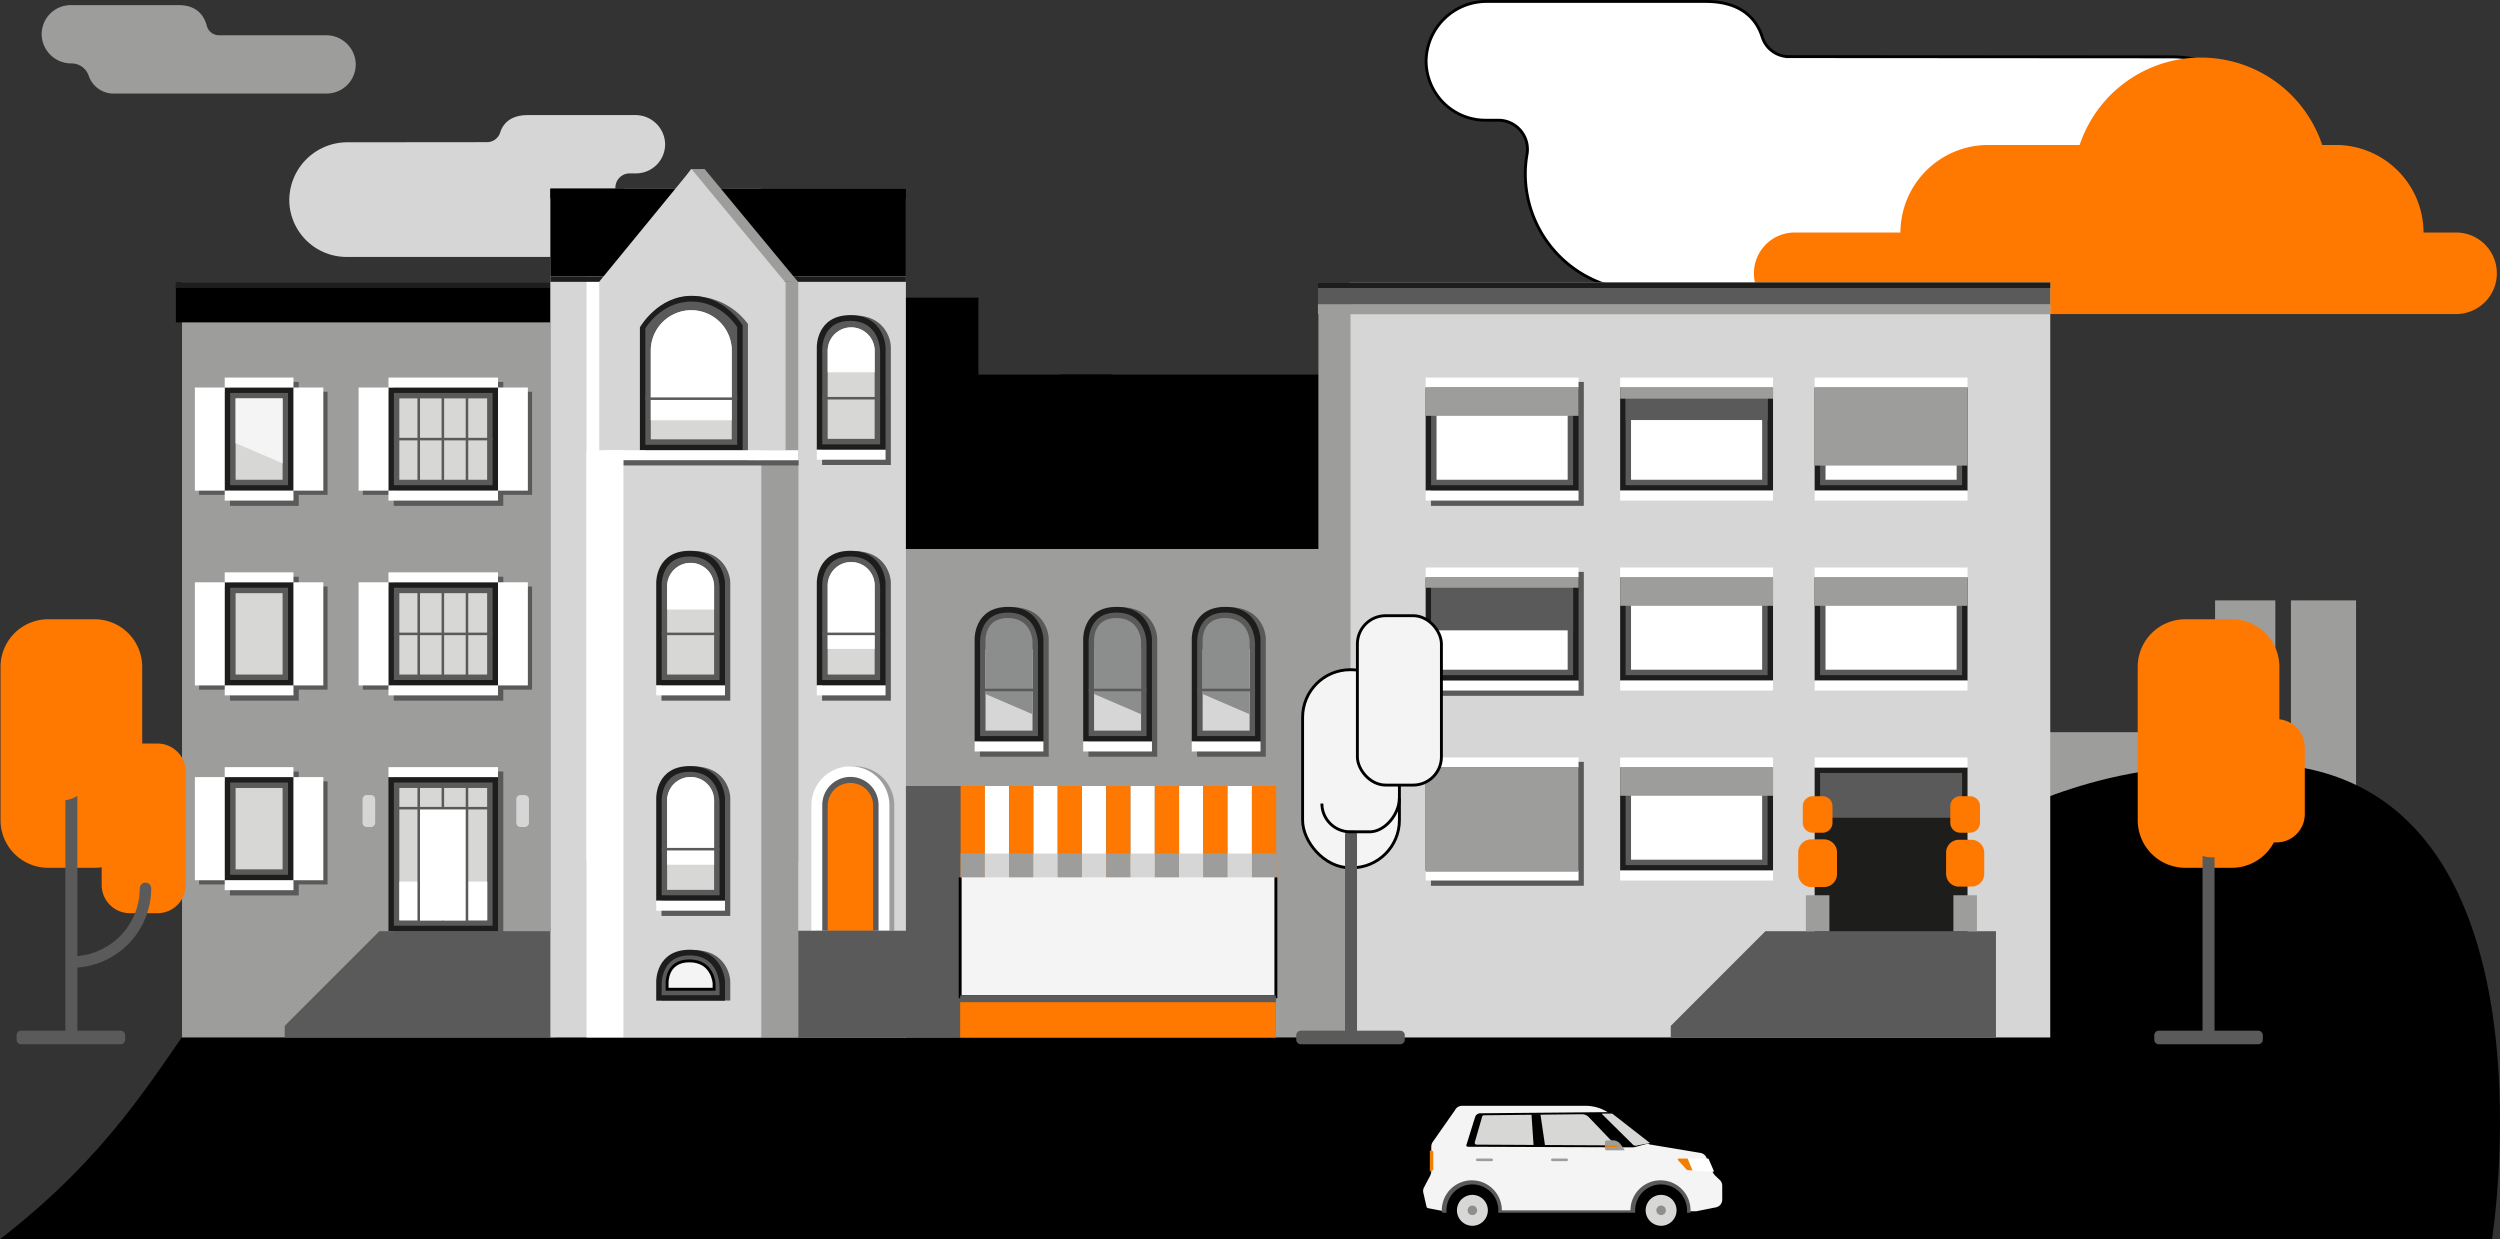 <svg xmlns="http://www.w3.org/2000/svg" xmlns:xlink="http://www.w3.org/1999/xlink" width="647.139" height="320.778" viewBox="0 0 647.139 320.778">
  <rect x="0" y="0" width="647.139" height="320.778" fill="#333333" stroke="none"/>
  <defs>
    <clipPath id="clip-path">
      <rect id="Rectangle_13044" data-name="Rectangle 13044" width="647.139" height="320.778" fill="none"/>
    </clipPath>
  </defs>
  <g id="Groupe_13989" data-name="Groupe 13989" clip-path="url(#clip-path)">
    <path id="Tracé_40779" data-name="Tracé 40779" d="M369.156,15.586a15.369,15.369,0,0,0,15.2,15.533c.059,0,.118,0,.177,0h3.31a7.538,7.538,0,0,1,7.545,7.529,7.456,7.456,0,0,1-.107,1.275,29.82,29.82,0,0,0-.446,5.034A30.226,30.226,0,0,0,425.054,75.19H562.711a30.239,30.239,0,0,0,30.183-28.418c1.033-17.476-13.3-32.051-30.807-32.051l-99.014-.065a7.246,7.246,0,0,1-6.908-5.073C454.877,5.478,451.31.375,441.532.375H384.951a15.644,15.644,0,0,0-15.795,15.211" fill="#fff"/>
    <path id="Tracé_40780" data-name="Tracé 40780" d="M369.156,15.586a15.369,15.369,0,0,0,15.2,15.533c.059,0,.118,0,.177,0h3.31a7.538,7.538,0,0,1,7.545,7.529,7.456,7.456,0,0,1-.107,1.275,29.82,29.82,0,0,0-.446,5.034A30.226,30.226,0,0,0,425.054,75.19H562.711a30.239,30.239,0,0,0,30.183-28.418c1.033-17.476-13.3-32.051-30.807-32.051l-99.014-.065a7.246,7.246,0,0,1-6.908-5.073C454.877,5.478,451.31.375,441.532.375H384.951A15.644,15.644,0,0,0,369.156,15.586Z" fill="none" stroke="#000" stroke-miterlimit="10" stroke-width="0.75"/>
    <path id="Tracé_40781" data-name="Tracé 40781" d="M635.776,60.186h-8.431a22.724,22.724,0,0,0-22.657-22.658h-3.569a33.093,33.093,0,0,0-62.788,0H514.6a22.723,22.723,0,0,0-22.662,22.657h-27.37a10.555,10.555,0,1,0,0,21.111h171.2a10.555,10.555,0,1,0,0-21.111" fill="#ff7900"/>
    <rect id="Rectangle_12841" data-name="Rectangle 12841" width="15.602" height="51.288" transform="translate(573.385 155.413)" fill="#9d9d9c"/>
    <rect id="Rectangle_12842" data-name="Rectangle 12842" width="65.012" height="51.288" transform="translate(523.481 189.531)" fill="#9d9d9c"/>
    <rect id="Rectangle_12843" data-name="Rectangle 12843" width="16.857" height="51.288" transform="translate(593.021 155.413)" fill="#9d9d9c"/>
    <path id="Tracé_40782" data-name="Tracé 40782" d="M645.072,320.753,0,320.778c56.532-43.729,45.044-80.52,97.041-80.52,106.076,0,122.938-1.21,272.566-1.21S501.674,197.6,583.172,197.6s61.9,123.149,61.9,123.149"/>
    <rect id="Rectangle_12844" data-name="Rectangle 12844" width="19.941" height="81.595" transform="translate(233.322 77.05)"/>
    <path id="Tracé_40783" data-name="Tracé 40783" d="M268.5,137.666v3.94H252.9V96.967h34.956v40.7Z"/>
    <path id="Tracé_40784" data-name="Tracé 40784" d="M343.5,96.967v51.29H272.543v-3.94h1.67V96.967Z"/>
    <path id="Tracé_40785" data-name="Tracé 40785" d="M172.171,37.256a7.546,7.546,0,0,1-7.465,7.625H163a3.7,3.7,0,0,0-3.65,4.319,14.625,14.625,0,0,1,.219,2.471,14.833,14.833,0,0,1-14.832,14.836H89.713A14.841,14.841,0,0,1,74.9,52.561,15.035,15.035,0,0,1,89.226,36.848q.4-.02.794-.016l36.061-.034a3.554,3.554,0,0,0,3.39-2.489c.632-2.013,2.382-4.519,7.18-4.519h27.77a7.681,7.681,0,0,1,7.75,7.466" fill="#d6d6d6"/>
    <path id="Tracé_40786" data-name="Tracé 40786" d="M92.086,16.541a7.548,7.548,0,0,1-7.421,7.673H29.847a6.84,6.84,0,0,1-6.938-4.751,4.667,4.667,0,0,0-4.394-3.044A7.667,7.667,0,0,1,10.79,9.153a7.545,7.545,0,0,1,7.256-7.822c.094,0,.189,0,.284,0H46.3c4.925,0,6.638,3.073,7.231,5.362A3.269,3.269,0,0,0,56.7,9.124H84.375a7.656,7.656,0,0,1,7.711,7.417" fill="#9d9d9c"/>
    <rect id="Rectangle_12845" data-name="Rectangle 12845" width="95.349" height="195.41" transform="translate(47.12 73.145)" fill="#9d9d9c"/>
    <rect id="Rectangle_12846" data-name="Rectangle 12846" width="96.943" height="10.302" transform="translate(45.527 73.145)"/>
    <rect id="Rectangle_12847" data-name="Rectangle 12847" width="96.942" height="1.408" transform="translate(45.525 73.146)" fill="#1d1e1c"/>
    <rect id="Rectangle_12848" data-name="Rectangle 12848" width="114.976" height="136.749" transform="translate(234.26 131.805)" fill="#9d9d9c"/>
    <rect id="Rectangle_12849" data-name="Rectangle 12849" width="83.598" height="65.097" transform="translate(234.26 203.458)" fill="#5a5a5a"/>
    <rect id="Rectangle_12850" data-name="Rectangle 12850" width="6.284" height="24.002" transform="translate(248.662 203.458)" fill="#ff7900"/>
    <rect id="Rectangle_12851" data-name="Rectangle 12851" width="6.284" height="24.002" transform="translate(254.945 203.458)" fill="#fff"/>
    <rect id="Rectangle_12852" data-name="Rectangle 12852" width="6.284" height="24.002" transform="translate(261.228 203.458)" fill="#ff7900"/>
    <rect id="Rectangle_12853" data-name="Rectangle 12853" width="6.284" height="24.002" transform="translate(267.511 203.458)" fill="#fff"/>
    <rect id="Rectangle_12854" data-name="Rectangle 12854" width="6.284" height="24.002" transform="translate(273.796 203.458)" fill="#ff7900"/>
    <rect id="Rectangle_12855" data-name="Rectangle 12855" width="6.284" height="24.002" transform="translate(280.079 203.458)" fill="#fff"/>
    <rect id="Rectangle_12856" data-name="Rectangle 12856" width="6.284" height="24.002" transform="translate(286.362 203.458)" fill="#ff7900"/>
    <rect id="Rectangle_12857" data-name="Rectangle 12857" width="6.284" height="24.002" transform="translate(292.646 203.458)" fill="#fff"/>
    <rect id="Rectangle_12858" data-name="Rectangle 12858" width="6.284" height="24.002" transform="translate(298.928 203.458)" fill="#ff7900"/>
    <rect id="Rectangle_12859" data-name="Rectangle 12859" width="6.284" height="24.002" transform="translate(305.213 203.458)" fill="#fff"/>
    <rect id="Rectangle_12860" data-name="Rectangle 12860" width="6.284" height="24.002" transform="translate(311.497 203.458)" fill="#ff7900"/>
    <rect id="Rectangle_12861" data-name="Rectangle 12861" width="6.284" height="24.002" transform="translate(317.779 203.458)" fill="#fff"/>
    <rect id="Rectangle_12862" data-name="Rectangle 12862" width="6.284" height="24.002" transform="translate(324.064 203.458)" fill="#ff7900"/>
    <rect id="Rectangle_12863" data-name="Rectangle 12863" width="114.973" height="33.802" transform="translate(234.264 108.304)"/>
    <rect id="Rectangle_12864" data-name="Rectangle 12864" width="17.797" height="32.081" transform="translate(59.536 98.865)" fill="#5a5a5a"/>
    <rect id="Rectangle_12865" data-name="Rectangle 12865" width="7.727" height="26.695" transform="translate(77.06 101.402)" fill="#5a5a5a"/>
    <rect id="Rectangle_12866" data-name="Rectangle 12866" width="7.727" height="26.695" transform="translate(51.536 101.402)" fill="#5a5a5a"/>
    <rect id="Rectangle_12867" data-name="Rectangle 12867" width="17.797" height="26.695" transform="translate(58.17 100.309)" fill="#1d1e1c"/>
    <rect id="Rectangle_12868" data-name="Rectangle 12868" width="14.98" height="23.878" transform="translate(59.579 101.717)" fill="#5a5a5a"/>
    <rect id="Rectangle_12869" data-name="Rectangle 12869" width="12.163" height="21.061" transform="translate(60.987 103.126)" fill="#d7d7d6"/>
    <path id="Tracé_40787" data-name="Tracé 40787" d="M73.154,103.125v16.814l-12.164-5.23V103.125Z" fill="#f4f4f4"/>
    <rect id="Rectangle_12870" data-name="Rectangle 12870" width="17.797" height="2.576" transform="translate(58.17 127.004)" fill="#fff"/>
    <rect id="Rectangle_12871" data-name="Rectangle 12871" width="7.727" height="26.695" transform="translate(75.967 100.309)" fill="#fff"/>
    <rect id="Rectangle_12872" data-name="Rectangle 12872" width="7.727" height="26.695" transform="translate(50.443 100.309)" fill="#fff"/>
    <rect id="Rectangle_12873" data-name="Rectangle 12873" width="17.797" height="2.576" transform="translate(58.17 97.733)" fill="#fff"/>
    <rect id="Rectangle_12874" data-name="Rectangle 12874" width="17.797" height="32.081" transform="translate(59.536 199.711)" fill="#5a5a5a"/>
    <rect id="Rectangle_12875" data-name="Rectangle 12875" width="7.727" height="26.695" transform="translate(77.06 202.248)" fill="#5a5a5a"/>
    <rect id="Rectangle_12876" data-name="Rectangle 12876" width="7.727" height="26.695" transform="translate(51.536 202.248)" fill="#5a5a5a"/>
    <rect id="Rectangle_12877" data-name="Rectangle 12877" width="17.797" height="26.695" transform="translate(58.17 201.155)" fill="#1d1e1c"/>
    <rect id="Rectangle_12878" data-name="Rectangle 12878" width="14.98" height="23.878" transform="translate(59.579 202.563)" fill="#5a5a5a"/>
    <rect id="Rectangle_12879" data-name="Rectangle 12879" width="12.163" height="21.061" transform="translate(60.987 203.972)" fill="#d7d7d6"/>
    <rect id="Rectangle_12880" data-name="Rectangle 12880" width="17.797" height="2.576" transform="translate(58.17 227.85)" fill="#fff"/>
    <rect id="Rectangle_12881" data-name="Rectangle 12881" width="7.727" height="26.695" transform="translate(75.967 201.155)" fill="#fff"/>
    <rect id="Rectangle_12882" data-name="Rectangle 12882" width="7.727" height="26.695" transform="translate(50.443 201.155)" fill="#fff"/>
    <rect id="Rectangle_12883" data-name="Rectangle 12883" width="17.797" height="2.576" transform="translate(58.17 198.579)" fill="#fff"/>
    <rect id="Rectangle_12884" data-name="Rectangle 12884" width="17.797" height="32.081" transform="translate(59.536 149.287)" fill="#5a5a5a"/>
    <rect id="Rectangle_12885" data-name="Rectangle 12885" width="7.727" height="26.695" transform="translate(77.06 151.824)" fill="#5a5a5a"/>
    <rect id="Rectangle_12886" data-name="Rectangle 12886" width="7.727" height="26.695" transform="translate(51.536 151.824)" fill="#5a5a5a"/>
    <rect id="Rectangle_12887" data-name="Rectangle 12887" width="17.797" height="26.695" transform="translate(58.17 150.731)" fill="#1d1e1c"/>
    <rect id="Rectangle_12888" data-name="Rectangle 12888" width="14.98" height="23.878" transform="translate(59.579 152.139)" fill="#5a5a5a"/>
    <rect id="Rectangle_12889" data-name="Rectangle 12889" width="12.163" height="21.061" transform="translate(60.987 153.548)" fill="#d7d7d6"/>
    <rect id="Rectangle_12890" data-name="Rectangle 12890" width="17.797" height="2.576" transform="translate(58.17 177.426)" fill="#fff"/>
    <rect id="Rectangle_12891" data-name="Rectangle 12891" width="7.727" height="26.695" transform="translate(75.967 150.731)" fill="#fff"/>
    <rect id="Rectangle_12892" data-name="Rectangle 12892" width="7.727" height="26.695" transform="translate(50.443 150.731)" fill="#fff"/>
    <rect id="Rectangle_12893" data-name="Rectangle 12893" width="17.797" height="2.576" transform="translate(58.17 148.155)" fill="#fff"/>
    <rect id="Rectangle_12894" data-name="Rectangle 12894" width="28.359" height="32.081" transform="translate(101.919 98.865)" fill="#5a5a5a"/>
    <rect id="Rectangle_12895" data-name="Rectangle 12895" width="7.727" height="26.695" transform="translate(130.005 101.402)" fill="#5a5a5a"/>
    <rect id="Rectangle_12896" data-name="Rectangle 12896" width="7.727" height="26.695" transform="translate(93.919 101.402)" fill="#5a5a5a"/>
    <rect id="Rectangle_12897" data-name="Rectangle 12897" width="28.359" height="26.695" transform="translate(100.553 100.309)" fill="#1d1e1c"/>
    <rect id="Rectangle_12898" data-name="Rectangle 12898" width="25.543" height="23.878" transform="translate(101.962 101.717)" fill="#5a5a5a"/>
    <rect id="Rectangle_12899" data-name="Rectangle 12899" width="22.726" height="21.061" transform="translate(103.37 103.126)" fill="#d7d7d6"/>
    <rect id="Rectangle_12900" data-name="Rectangle 12900" width="28.359" height="2.576" transform="translate(100.553 127.004)" fill="#fff"/>
    <rect id="Rectangle_12901" data-name="Rectangle 12901" width="7.727" height="26.695" transform="translate(128.912 100.309)" fill="#fff"/>
    <rect id="Rectangle_12902" data-name="Rectangle 12902" width="7.727" height="26.695" transform="translate(92.826 100.309)" fill="#fff"/>
    <rect id="Rectangle_12903" data-name="Rectangle 12903" width="28.359" height="2.576" transform="translate(100.553 97.733)" fill="#fff"/>
    <rect id="Rectangle_12904" data-name="Rectangle 12904" width="25.544" height="0.656" transform="translate(101.962 113.333)" fill="#5a5a5a"/>
    <rect id="Rectangle_12905" data-name="Rectangle 12905" width="28.359" height="44.179" transform="translate(101.92 199.71)" fill="#5a5a5a"/>
    <rect id="Rectangle_12906" data-name="Rectangle 12906" width="28.359" height="39.886" transform="translate(100.554 201.154)" fill="#1d1e1c"/>
    <rect id="Rectangle_12907" data-name="Rectangle 12907" width="25.543" height="37.069" transform="translate(101.962 202.563)" fill="#5a5a5a"/>
    <rect id="Rectangle_12908" data-name="Rectangle 12908" width="22.726" height="34.253" transform="translate(103.371 203.971)" fill="#d7d7d6"/>
    <rect id="Rectangle_12909" data-name="Rectangle 12909" width="28.359" height="2.576" transform="translate(100.554 198.579)" fill="#fff"/>
    <rect id="Rectangle_12910" data-name="Rectangle 12910" width="28.359" height="32.081" transform="translate(101.92 149.288)" fill="#5a5a5a"/>
    <rect id="Rectangle_12911" data-name="Rectangle 12911" width="7.727" height="26.695" transform="translate(130.006 151.825)" fill="#5a5a5a"/>
    <rect id="Rectangle_12912" data-name="Rectangle 12912" width="7.727" height="26.695" transform="translate(93.92 151.825)" fill="#5a5a5a"/>
    <rect id="Rectangle_12913" data-name="Rectangle 12913" width="28.359" height="26.695" transform="translate(100.554 150.73)" fill="#1d1e1c"/>
    <rect id="Rectangle_12914" data-name="Rectangle 12914" width="25.543" height="23.878" transform="translate(101.962 152.141)" fill="#5a5a5a"/>
    <rect id="Rectangle_12915" data-name="Rectangle 12915" width="22.726" height="21.061" transform="translate(103.371 153.547)" fill="#d7d7d6"/>
    <rect id="Rectangle_12916" data-name="Rectangle 12916" width="28.359" height="2.576" transform="translate(100.554 177.426)" fill="#fff"/>
    <rect id="Rectangle_12917" data-name="Rectangle 12917" width="7.727" height="26.695" transform="translate(128.913 150.73)" fill="#fff"/>
    <rect id="Rectangle_12918" data-name="Rectangle 12918" width="7.727" height="26.695" transform="translate(92.826 150.73)" fill="#fff"/>
    <rect id="Rectangle_12919" data-name="Rectangle 12919" width="28.359" height="2.576" transform="translate(100.554 148.155)" fill="#fff"/>
    <rect id="Rectangle_12920" data-name="Rectangle 12920" width="25.544" height="0.656" transform="translate(101.963 163.756)" fill="#5a5a5a"/>
    <rect id="Rectangle_12921" data-name="Rectangle 12921" width="0.656" height="22.1" transform="translate(108.064 153.19)" fill="#5a5a5a"/>
    <rect id="Rectangle_12922" data-name="Rectangle 12922" width="0.656" height="22.1" transform="translate(120.552 153.19)" fill="#5a5a5a"/>
    <rect id="Rectangle_12923" data-name="Rectangle 12923" width="0.656" height="22.1" transform="translate(114.309 153.19)" fill="#5a5a5a"/>
    <rect id="Rectangle_12924" data-name="Rectangle 12924" width="0.656" height="22.1" transform="translate(108.064 102.455)" fill="#5a5a5a"/>
    <rect id="Rectangle_12925" data-name="Rectangle 12925" width="0.656" height="22.1" transform="translate(120.552 102.455)" fill="#5a5a5a"/>
    <rect id="Rectangle_12926" data-name="Rectangle 12926" width="0.656" height="22.1" transform="translate(114.309 102.455)" fill="#5a5a5a"/>
    <rect id="Rectangle_12927" data-name="Rectangle 12927" width="0.656" height="35.29" transform="translate(114.309 203.459)" fill="#5a5a5a"/>
    <rect id="Rectangle_12928" data-name="Rectangle 12928" width="12.528" height="28.978" transform="translate(108.281 209.253)" fill="#fff"/>
    <rect id="Rectangle_12929" data-name="Rectangle 12929" width="22.758" height="10.03" transform="translate(103.369 228.201)" fill="#fff"/>
    <rect id="Rectangle_12930" data-name="Rectangle 12930" width="24.8" height="0.656" transform="translate(102.137 208.872)" fill="#5a5a5a"/>
    <rect id="Rectangle_12931" data-name="Rectangle 12931" width="0.656" height="35.29" transform="translate(108.064 203.459)" fill="#5a5a5a"/>
    <rect id="Rectangle_12932" data-name="Rectangle 12932" width="0.656" height="35.29" transform="translate(120.552 203.459)" fill="#5a5a5a"/>
    <path id="Tracé_40788" data-name="Tracé 40788" d="M94.942,205.8h1.074a1.1,1.1,0,0,1,1.1,1.1v6.07a1.1,1.1,0,0,1-1.1,1.1H94.942a1.1,1.1,0,0,1-1.1-1.1V206.9a1.1,1.1,0,0,1,1.1-1.1" fill="#d6d6d6"/>
    <path id="Tracé_40789" data-name="Tracé 40789" d="M134.751,205.8h1.074a1.1,1.1,0,0,1,1.1,1.1v6.07a1.1,1.1,0,0,1-1.1,1.1h-1.074a1.1,1.1,0,0,1-1.1-1.1V206.9a1.1,1.1,0,0,1,1.1-1.1" fill="#d6d6d6"/>
    <path id="Tracé_40790" data-name="Tracé 40790" d="M143.874,241.039v27.506H73.7v-2.994l24.509-24.512Z" fill="#5a5a5a"/>
    <rect id="Rectangle_12933" data-name="Rectangle 12933" width="181.362" height="195.41" transform="translate(349.354 73.145)" fill="#d6d6d6"/>
    <rect id="Rectangle_12934" data-name="Rectangle 12934" width="8.313" height="189.673" transform="translate(341.275 78.53)" fill="#9d9d9c"/>
    <rect id="Rectangle_12935" data-name="Rectangle 12935" width="189.556" height="5.737" transform="translate(341.158 73.145)" fill="#5a5a5a"/>
    <rect id="Rectangle_12936" data-name="Rectangle 12936" width="189.556" height="2.576" transform="translate(341.158 78.765)" fill="#9d9d9c"/>
    <rect id="Rectangle_12937" data-name="Rectangle 12937" width="189.556" height="1.408" transform="translate(341.158 73.146)" fill="#1d1e1c"/>
    <rect id="Rectangle_12938" data-name="Rectangle 12938" width="39.574" height="32.081" transform="translate(370.405 98.864)" fill="#5a5a5a"/>
    <rect id="Rectangle_12939" data-name="Rectangle 12939" width="39.574" height="26.695" transform="translate(369.041 100.308)" fill="#1d1e1c"/>
    <rect id="Rectangle_12940" data-name="Rectangle 12940" width="36.757" height="23.878" transform="translate(370.449 101.717)" fill="#5a5a5a"/>
    <rect id="Rectangle_12941" data-name="Rectangle 12941" width="33.941" height="21.061" transform="translate(371.858 103.125)" fill="#fff"/>
    <rect id="Rectangle_12942" data-name="Rectangle 12942" width="39.574" height="2.576" transform="translate(369.041 127.002)" fill="#fff"/>
    <rect id="Rectangle_12943" data-name="Rectangle 12943" width="39.574" height="2.576" transform="translate(369.041 97.733)" fill="#fff"/>
    <rect id="Rectangle_12944" data-name="Rectangle 12944" width="39.574" height="7.415" transform="translate(369.041 100.23)" fill="#9d9d9c"/>
    <rect id="Rectangle_12945" data-name="Rectangle 12945" width="39.574" height="26.695" transform="translate(419.385 100.308)" fill="#1d1e1c"/>
    <rect id="Rectangle_12946" data-name="Rectangle 12946" width="36.757" height="23.878" transform="translate(420.793 101.717)" fill="#5a5a5a"/>
    <rect id="Rectangle_12947" data-name="Rectangle 12947" width="33.941" height="21.061" transform="translate(422.202 103.125)" fill="#fff"/>
    <rect id="Rectangle_12948" data-name="Rectangle 12948" width="39.574" height="2.576" transform="translate(419.385 127.002)" fill="#fff"/>
    <rect id="Rectangle_12949" data-name="Rectangle 12949" width="39.574" height="2.576" transform="translate(419.385 97.733)" fill="#fff"/>
    <rect id="Rectangle_12950" data-name="Rectangle 12950" width="39.574" height="26.695" transform="translate(469.732 100.308)" fill="#1d1e1c"/>
    <rect id="Rectangle_12951" data-name="Rectangle 12951" width="36.757" height="23.878" transform="translate(471.14 101.717)" fill="#5a5a5a"/>
    <rect id="Rectangle_12952" data-name="Rectangle 12952" width="33.941" height="21.061" transform="translate(472.548 103.125)" fill="#fff"/>
    <path id="Tracé_40791" data-name="Tracé 40791" d="M506.489,103.124v16.814l-33.942-5.23V103.124Z" fill="#f4f4f4"/>
    <path id="Tracé_40792" data-name="Tracé 40792" d="M506.489,103.124v16.814l-33.942-5.23V103.124Z" fill="none" stroke="#000" stroke-miterlimit="10" stroke-width="0.75"/>
    <rect id="Rectangle_12953" data-name="Rectangle 12953" width="39.574" height="2.576" transform="translate(469.732 127.002)" fill="#fff"/>
    <rect id="Rectangle_12954" data-name="Rectangle 12954" width="39.574" height="2.576" transform="translate(469.732 97.733)" fill="#fff"/>
    <rect id="Rectangle_12955" data-name="Rectangle 12955" width="39.574" height="20.294" transform="translate(469.732 100.23)" fill="#9d9d9c"/>
    <rect id="Rectangle_12956" data-name="Rectangle 12956" width="39.574" height="32.081" transform="translate(370.405 148.038)" fill="#5a5a5a"/>
    <rect id="Rectangle_12957" data-name="Rectangle 12957" width="39.574" height="26.695" transform="translate(369.041 149.482)" fill="#1d1e1c"/>
    <rect id="Rectangle_12958" data-name="Rectangle 12958" width="36.757" height="23.878" transform="translate(370.449 150.891)" fill="#5a5a5a"/>
    <rect id="Rectangle_12959" data-name="Rectangle 12959" width="33.941" height="21.061" transform="translate(371.858 152.299)" fill="#fff"/>
    <rect id="Rectangle_12960" data-name="Rectangle 12960" width="39.574" height="2.576" transform="translate(369.041 176.177)" fill="#fff"/>
    <rect id="Rectangle_12961" data-name="Rectangle 12961" width="39.574" height="2.576" transform="translate(369.041 146.907)" fill="#fff"/>
    <rect id="Rectangle_12962" data-name="Rectangle 12962" width="36.758" height="11.38" transform="translate(370.449 151.787)" fill="#5a5a5a"/>
    <rect id="Rectangle_12963" data-name="Rectangle 12963" width="36.758" height="7.155" transform="translate(420.829 101.573)" fill="#5a5a5a"/>
    <rect id="Rectangle_12964" data-name="Rectangle 12964" width="39.574" height="26.695" transform="translate(419.385 149.482)" fill="#1d1e1c"/>
    <rect id="Rectangle_12965" data-name="Rectangle 12965" width="36.757" height="23.878" transform="translate(420.793 150.891)" fill="#5a5a5a"/>
    <rect id="Rectangle_12966" data-name="Rectangle 12966" width="33.941" height="21.061" transform="translate(422.202 152.299)" fill="#fff"/>
    <rect id="Rectangle_12967" data-name="Rectangle 12967" width="39.574" height="2.576" transform="translate(419.385 176.177)" fill="#fff"/>
    <rect id="Rectangle_12968" data-name="Rectangle 12968" width="39.574" height="2.576" transform="translate(419.385 146.907)" fill="#fff"/>
    <rect id="Rectangle_12969" data-name="Rectangle 12969" width="39.574" height="7.415" transform="translate(419.385 149.405)" fill="#9d9d9c"/>
    <rect id="Rectangle_12970" data-name="Rectangle 12970" width="39.574" height="26.695" transform="translate(469.732 149.482)" fill="#1d1e1c"/>
    <rect id="Rectangle_12971" data-name="Rectangle 12971" width="36.757" height="23.878" transform="translate(471.14 150.891)" fill="#5a5a5a"/>
    <rect id="Rectangle_12972" data-name="Rectangle 12972" width="33.941" height="21.061" transform="translate(472.548 152.299)" fill="#fff"/>
    <rect id="Rectangle_12973" data-name="Rectangle 12973" width="39.574" height="2.576" transform="translate(469.732 176.177)" fill="#fff"/>
    <rect id="Rectangle_12974" data-name="Rectangle 12974" width="39.574" height="2.576" transform="translate(469.732 146.907)" fill="#fff"/>
    <rect id="Rectangle_12975" data-name="Rectangle 12975" width="39.574" height="7.415" transform="translate(469.732 149.405)" fill="#9d9d9c"/>
    <rect id="Rectangle_12976" data-name="Rectangle 12976" width="39.574" height="32.081" transform="translate(370.405 197.212)" fill="#5a5a5a"/>
    <rect id="Rectangle_12977" data-name="Rectangle 12977" width="39.574" height="26.695" transform="translate(369.041 198.657)" fill="#1d1e1c"/>
    <rect id="Rectangle_12978" data-name="Rectangle 12978" width="36.757" height="23.878" transform="translate(370.449 200.065)" fill="#5a5a5a"/>
    <rect id="Rectangle_12979" data-name="Rectangle 12979" width="33.941" height="21.061" transform="translate(371.858 201.474)" fill="#d7d7d6"/>
    <path id="Tracé_40793" data-name="Tracé 40793" d="M405.8,201.47v16.814l-33.942-5.23V201.47Z" fill="#f4f4f4"/>
    <path id="Tracé_40794" data-name="Tracé 40794" d="M405.8,201.47v16.814l-33.942-5.23V201.47Z" fill="none" stroke="#000" stroke-miterlimit="10" stroke-width="0.75"/>
    <rect id="Rectangle_12980" data-name="Rectangle 12980" width="39.574" height="2.576" transform="translate(369.041 225.351)" fill="#fff"/>
    <rect id="Rectangle_12981" data-name="Rectangle 12981" width="39.574" height="2.576" transform="translate(369.041 196.081)" fill="#fff"/>
    <rect id="Rectangle_12982" data-name="Rectangle 12982" width="39.574" height="27.085" transform="translate(369.041 198.579)" fill="#9d9d9c"/>
    <rect id="Rectangle_12983" data-name="Rectangle 12983" width="39.574" height="26.695" transform="translate(419.385 198.657)" fill="#1d1e1c"/>
    <rect id="Rectangle_12984" data-name="Rectangle 12984" width="36.757" height="23.878" transform="translate(420.793 200.065)" fill="#5a5a5a"/>
    <rect id="Rectangle_12985" data-name="Rectangle 12985" width="33.941" height="21.061" transform="translate(422.202 201.474)" fill="#fff"/>
    <rect id="Rectangle_12986" data-name="Rectangle 12986" width="39.574" height="2.576" transform="translate(419.385 225.351)" fill="#fff"/>
    <rect id="Rectangle_12987" data-name="Rectangle 12987" width="39.574" height="2.576" transform="translate(419.385 196.081)" fill="#fff"/>
    <rect id="Rectangle_12988" data-name="Rectangle 12988" width="39.574" height="7.415" transform="translate(419.385 198.579)" fill="#9d9d9c"/>
    <rect id="Rectangle_12989" data-name="Rectangle 12989" width="39.574" height="43.32" transform="translate(469.732 198.657)" fill="#1d1e1c"/>
    <rect id="Rectangle_12990" data-name="Rectangle 12990" width="39.574" height="2.576" transform="translate(469.732 196.081)" fill="#fff"/>
    <rect id="Rectangle_12991" data-name="Rectangle 12991" width="36.758" height="11.6" transform="translate(471.14 200.081)" fill="#5a5a5a"/>
    <path id="Tracé_40795" data-name="Tracé 40795" d="M516.665,241.039v27.506H432.483v-2.994l24.509-24.512Z" fill="#5a5a5a"/>
    <rect id="Rectangle_12992" data-name="Rectangle 12992" width="92.028" height="219.721" transform="translate(142.468 48.834)" fill="#d6d6d6"/>
    <rect id="Rectangle_12993" data-name="Rectangle 12993" width="9.601" height="0.004" transform="translate(151.837 48.829)" fill="#fff"/>
    <rect id="Rectangle_12994" data-name="Rectangle 12994" width="9.601" height="152.012" transform="translate(151.837 116.543)" fill="#fff"/>
    <rect id="Rectangle_12995" data-name="Rectangle 12995" width="9.601" height="151.973" transform="translate(197.029 116.582)" fill="#9d9d9c"/>
    <rect id="Rectangle_12996" data-name="Rectangle 12996" width="3.277" height="151.973" transform="translate(203.352 71.155)" fill="#9d9d9c"/>
    <rect id="Rectangle_12997" data-name="Rectangle 12997" width="3.277" height="151.973" transform="translate(151.837 71.155)" fill="#fff"/>
    <rect id="Rectangle_12998" data-name="Rectangle 12998" width="35.592" height="219.724" transform="translate(161.436 48.831)" fill="#d6d6d6"/>
    <rect id="Rectangle_12999" data-name="Rectangle 12999" width="92.028" height="22.713" transform="translate(142.468 48.834)"/>
    <rect id="Rectangle_13000" data-name="Rectangle 13000" width="92.028" height="2.574" transform="translate(142.468 48.834)"/>
    <path id="Tracé_40796" data-name="Tracé 40796" d="M215.507,240.924h-4.226V208.479a10.1,10.1,0,1,1,20.2,0v32.444H215.507Z" fill="#9d9d9c"/>
    <path id="Tracé_40797" data-name="Tracé 40797" d="M214.26,240.924h-4.23V208.479a10.1,10.1,0,1,1,20.2,0v32.444H214.26Z" fill="#fff"/>
    <path id="Tracé_40798" data-name="Tracé 40798" d="M214.256,240.923h-1.408V208.477a7.285,7.285,0,1,1,14.569,0v32.444H214.256Z" fill="#5a5a5a"/>
    <path id="Tracé_40799" data-name="Tracé 40799" d="M226.009,240.923V208.479a5.877,5.877,0,0,0-11.753,0v32.444Z" fill="#ff7900"/>
    <rect id="Rectangle_13001" data-name="Rectangle 13001" width="39.574" height="27.631" transform="translate(206.63 240.924)" fill="#5a5a5a"/>
    <path id="Tracé_40800" data-name="Tracé 40800" d="M171.234,181.367h17.8v-30.52c0-2.107-1.6-8.2-9.485-8.2s-8.312,6.635-8.312,6.635Z" fill="#5a5a5a"/>
    <path id="Tracé_40801" data-name="Tracé 40801" d="M169.867,150.73v26.7h17.8v-26.7s-.391-8.156-9.133-8.156-8.667,8.156-8.667,8.156" fill="#1d1e1c"/>
    <path id="Tracé_40802" data-name="Tracé 40802" d="M171.275,176.017V152.139s-.627-8.083,7.256-8.083,7.724,8.083,7.724,8.083v23.878Z" fill="#5a5a5a"/>
    <path id="Tracé_40803" data-name="Tracé 40803" d="M178.766,145.71h0a6.082,6.082,0,0,1,6.082,6.081v22.817H172.685V151.791a6.081,6.081,0,0,1,6.081-6.081" fill="#d7d7d6"/>
    <path id="Tracé_40804" data-name="Tracé 40804" d="M172.684,157.778v-5.986a6.081,6.081,0,0,1,12.163,0v5.986" fill="#fff"/>
    <rect id="Rectangle_13002" data-name="Rectangle 13002" width="17.797" height="2.576" transform="translate(169.867 177.425)" fill="#fff"/>
    <rect id="Rectangle_13003" data-name="Rectangle 13003" width="14.982" height="0.656" transform="translate(171.27 163.755)" fill="#5a5a5a"/>
    <path id="Tracé_40805" data-name="Tracé 40805" d="M253.658,195.886h17.8V165.362c0-2.107-1.6-8.2-9.483-8.2s-8.313,6.635-8.313,6.635Z" fill="#5a5a5a"/>
    <path id="Tracé_40806" data-name="Tracé 40806" d="M252.291,165.249v26.7h17.8v-26.7s-.39-8.156-9.133-8.156-8.667,8.156-8.667,8.156" fill="#1d1e1c"/>
    <path id="Tracé_40807" data-name="Tracé 40807" d="M253.7,190.536V166.658s-.628-8.083,7.256-8.083,7.724,8.083,7.724,8.083v23.878Z" fill="#5a5a5a"/>
    <rect id="Rectangle_13004" data-name="Rectangle 13004" width="12.163" height="21.061" transform="translate(255.108 168.066)" fill="#d6d6d6"/>
    <path id="Tracé_40808" data-name="Tracé 40808" d="M267.271,165.8v19.079l-12.164-5.229V165.8s-.318-5.823,5.771-5.823,6.393,5.823,6.393,5.823" fill="#8c8d8d"/>
    <rect id="Rectangle_13005" data-name="Rectangle 13005" width="17.797" height="2.576" transform="translate(252.291 191.944)" fill="#fff"/>
    <rect id="Rectangle_13006" data-name="Rectangle 13006" width="14.981" height="0.656" transform="translate(253.701 178.273)" fill="#5a5a5a"/>
    <path id="Tracé_40809" data-name="Tracé 40809" d="M281.758,195.886h17.8V165.362c0-2.107-1.6-8.2-9.484-8.2s-8.313,6.635-8.313,6.635Z" fill="#5a5a5a"/>
    <path id="Tracé_40810" data-name="Tracé 40810" d="M280.392,165.249v26.7h17.8v-26.7s-.39-8.156-9.133-8.156-8.667,8.156-8.667,8.156" fill="#1d1e1c"/>
    <path id="Tracé_40811" data-name="Tracé 40811" d="M281.8,190.536V166.658s-.628-8.083,7.256-8.083,7.725,8.083,7.725,8.083v23.878Z" fill="#5a5a5a"/>
    <rect id="Rectangle_13007" data-name="Rectangle 13007" width="12.163" height="21.061" transform="translate(283.209 168.066)" fill="#d6d6d6"/>
    <path id="Tracé_40812" data-name="Tracé 40812" d="M295.372,165.8v19.079l-12.164-5.229V165.8s-.318-5.823,5.771-5.823,6.393,5.823,6.393,5.823" fill="#8c8d8d"/>
    <rect id="Rectangle_13008" data-name="Rectangle 13008" width="17.797" height="2.576" transform="translate(280.393 191.944)" fill="#fff"/>
    <rect id="Rectangle_13009" data-name="Rectangle 13009" width="14.981" height="0.656" transform="translate(281.802 178.273)" fill="#5a5a5a"/>
    <path id="Tracé_40813" data-name="Tracé 40813" d="M309.859,195.886h17.8V165.362c0-2.107-1.6-8.2-9.484-8.2s-8.313,6.635-8.313,6.635Z" fill="#5a5a5a"/>
    <path id="Tracé_40814" data-name="Tracé 40814" d="M308.492,165.249v26.7h17.8v-26.7s-.39-8.156-9.133-8.156-8.667,8.156-8.667,8.156" fill="#1d1e1c"/>
    <path id="Tracé_40815" data-name="Tracé 40815" d="M309.9,190.536V166.658s-.629-8.083,7.255-8.083,7.724,8.083,7.724,8.083v23.878Z" fill="#5a5a5a"/>
    <rect id="Rectangle_13010" data-name="Rectangle 13010" width="12.163" height="21.061" transform="translate(311.309 168.066)" fill="#d6d6d6"/>
    <path id="Tracé_40816" data-name="Tracé 40816" d="M323.472,165.8v19.079l-12.164-5.229V165.8s-.318-5.823,5.771-5.823,6.393,5.823,6.393,5.823" fill="#8c8d8d"/>
    <rect id="Rectangle_13011" data-name="Rectangle 13011" width="17.797" height="2.576" transform="translate(308.493 191.944)" fill="#fff"/>
    <rect id="Rectangle_13012" data-name="Rectangle 13012" width="14.981" height="0.656" transform="translate(309.902 178.273)" fill="#5a5a5a"/>
    <path id="Tracé_40817" data-name="Tracé 40817" d="M212.8,181.367h17.8v-30.52c0-2.107-1.6-8.2-9.484-8.2s-8.313,6.635-8.313,6.635Z" fill="#5a5a5a"/>
    <path id="Tracé_40818" data-name="Tracé 40818" d="M211.431,150.73v26.7h17.8v-26.7s-.39-8.156-9.133-8.156-8.667,8.156-8.667,8.156" fill="#1d1e1c"/>
    <path id="Tracé_40819" data-name="Tracé 40819" d="M212.841,176.017V152.139s-.629-8.083,7.255-8.083,7.724,8.083,7.724,8.083v23.878Z" fill="#5a5a5a"/>
    <path id="Tracé_40820" data-name="Tracé 40820" d="M220.33,145.489h0a6.082,6.082,0,0,1,6.082,6.081v23.038H214.249V151.57a6.081,6.081,0,0,1,6.081-6.081" fill="#d7d7d6"/>
    <path id="Tracé_40821" data-name="Tracé 40821" d="M220.33,145.489h0a6.082,6.082,0,0,1,6.082,6.081v16.406H214.249V151.57a6.081,6.081,0,0,1,6.081-6.081" fill="#fff"/>
    <rect id="Rectangle_13013" data-name="Rectangle 13013" width="17.797" height="2.576" transform="translate(211.432 177.425)" fill="#fff"/>
    <rect id="Rectangle_13014" data-name="Rectangle 13014" width="14.981" height="0.656" transform="translate(212.84 163.755)" fill="#5a5a5a"/>
    <path id="Tracé_40822" data-name="Tracé 40822" d="M212.8,120.368h17.8V89.849c0-2.108-1.6-8.2-9.484-8.2s-8.313,6.635-8.313,6.635Z" fill="#5a5a5a"/>
    <path id="Tracé_40823" data-name="Tracé 40823" d="M211.431,89.731v26.695h17.8V89.731s-.39-8.157-9.133-8.157-8.667,8.157-8.667,8.157" fill="#1d1e1c"/>
    <path id="Tracé_40824" data-name="Tracé 40824" d="M212.841,115.018V91.139s-.629-8.081,7.255-8.081,7.724,8.081,7.724,8.081v23.878Z" fill="#5a5a5a"/>
    <path id="Tracé_40825" data-name="Tracé 40825" d="M220.33,84.744h0a6.082,6.082,0,0,1,6.082,6.081v22.783H214.249V90.825a6.081,6.081,0,0,1,6.081-6.081" fill="#d7d7d6"/>
    <path id="Tracé_40826" data-name="Tracé 40826" d="M220.33,84.744h0a6.082,6.082,0,0,1,6.082,6.081v5.543H214.249V90.825a6.081,6.081,0,0,1,6.081-6.081" fill="#fff"/>
    <rect id="Rectangle_13015" data-name="Rectangle 13015" width="17.797" height="2.576" transform="translate(211.432 116.426)" fill="#fff"/>
    <rect id="Rectangle_13016" data-name="Rectangle 13016" width="14.981" height="0.656" transform="translate(212.84 102.755)" fill="#5a5a5a"/>
    <path id="Tracé_40827" data-name="Tracé 40827" d="M171.234,237.1h17.8v-30.52c0-2.107-1.6-8.2-9.485-8.2s-8.312,6.635-8.312,6.635Z" fill="#5a5a5a"/>
    <path id="Tracé_40828" data-name="Tracé 40828" d="M169.867,206.463v26.7h17.8v-26.7s-.391-8.157-9.133-8.157-8.667,8.157-8.667,8.157" fill="#1d1e1c"/>
    <path id="Tracé_40829" data-name="Tracé 40829" d="M171.275,231.749V207.871s-.627-8.083,7.256-8.083,7.724,8.083,7.724,8.083v23.878Z" fill="#5a5a5a"/>
    <path id="Tracé_40830" data-name="Tracé 40830" d="M178.766,201.134h0a6.082,6.082,0,0,1,6.082,6.081V230.34H172.685V207.215a6.081,6.081,0,0,1,6.081-6.081" fill="#d7d7d6"/>
    <path id="Tracé_40831" data-name="Tracé 40831" d="M172.684,223.842V207.215a6.081,6.081,0,1,1,12.163,0v16.627" fill="#fff"/>
    <rect id="Rectangle_13017" data-name="Rectangle 13017" width="17.797" height="2.576" transform="translate(169.867 233.157)" fill="#fff"/>
    <rect id="Rectangle_13018" data-name="Rectangle 13018" width="14.982" height="0.656" transform="translate(171.27 219.487)" fill="#5a5a5a"/>
    <path id="Tracé_40832" data-name="Tracé 40832" d="M171.234,258.992h17.8v-4.879c0-2.107-1.6-8.194-9.485-8.194s-8.312,6.635-8.312,6.635Z" fill="#5a5a5a"/>
    <path id="Tracé_40833" data-name="Tracé 40833" d="M169.867,254v5.035h17.8V254s-.391-8.157-9.133-8.157S169.867,254,169.867,254" fill="#1d1e1c"/>
    <path id="Tracé_40834" data-name="Tracé 40834" d="M171.275,257.623V255.4s-.627-8.083,7.256-8.083,7.724,8.083,7.724,8.083v2.218Z" fill="#5a5a5a"/>
    <path id="Tracé_40835" data-name="Tracé 40835" d="M184.847,254.551v1.515H172.683v-1.515s-.318-5.823,5.769-5.823,6.4,5.823,6.4,5.823" fill="#f4f4f4"/>
    <path id="Tracé_40836" data-name="Tracé 40836" d="M184.847,254.551v1.515H172.683v-1.515s-.318-5.823,5.769-5.823S184.847,254.551,184.847,254.551Z" fill="none" stroke="#000" stroke-miterlimit="10" stroke-width="0.75"/>
    <path id="Tracé_40837" data-name="Tracé 40837" d="M161.418,120.485h45.291v-1.356l-13.1-.015V83.858a17.8,17.8,0,0,0-14.451-7.2c-7.884,0-12.148,6.635-12.148,6.635V118.34l-5.589.761Z" fill="#5a5a5a"/>
    <path id="Tracé_40838" data-name="Tracé 40838" d="M165.642,84.736v31.808h26.6V84.229S187.742,76.58,179,76.58s-13.359,8.156-13.359,8.156" fill="#1d1e1c"/>
    <path id="Tracé_40839" data-name="Tracé 40839" d="M167.05,115.135V85.009s4.065-6.947,11.949-6.947S190.832,84.7,190.832,84.7v30.439Z" fill="#5a5a5a"/>
    <path id="Tracé_40840" data-name="Tracé 40840" d="M178.941,80.305h0a10.483,10.483,0,0,1,10.483,10.482v22.94H168.459V90.787a10.482,10.482,0,0,1,10.482-10.482" fill="#d7d7d6"/>
    <path id="Tracé_40841" data-name="Tracé 40841" d="M178.941,80.305h0a10.483,10.483,0,0,1,10.483,10.482v18H168.459v-18a10.482,10.482,0,0,1,10.482-10.482" fill="#fff"/>
    <rect id="Rectangle_13019" data-name="Rectangle 13019" width="50.386" height="2.576" transform="translate(156.285 116.544)" fill="#fff"/>
    <rect id="Rectangle_13020" data-name="Rectangle 13020" width="23.783" height="0.656" transform="translate(167.05 102.873)" fill="#5a5a5a"/>
    <rect id="Rectangle_13021" data-name="Rectangle 13021" width="92.027" height="1.408" transform="translate(142.468 71.546)" fill="#1d1e1c"/>
    <path id="Tracé_40842" data-name="Tracé 40842" d="M158.51,72.91l20.372-29.154h3.508l24.241,29.267-11.123-.234-32.549,2.225Z" fill="#9d9d9c"/>
    <path id="Tracé_40843" data-name="Tracé 40843" d="M155.115,72.91,179,43.756l24.235,29.267-9.718,2.459-33.954-.468Z" fill="#d6d6d6"/>
    <rect id="Rectangle_13022" data-name="Rectangle 13022" width="6.284" height="6.518" transform="translate(248.662 220.942)" fill="#9d9d9c"/>
    <rect id="Rectangle_13023" data-name="Rectangle 13023" width="6.284" height="6.518" transform="translate(254.945 220.942)" fill="#d6d6d6"/>
    <rect id="Rectangle_13024" data-name="Rectangle 13024" width="6.284" height="6.518" transform="translate(261.228 220.942)" fill="#9d9d9c"/>
    <rect id="Rectangle_13025" data-name="Rectangle 13025" width="6.284" height="6.518" transform="translate(267.511 220.942)" fill="#d6d6d6"/>
    <rect id="Rectangle_13026" data-name="Rectangle 13026" width="6.284" height="6.518" transform="translate(273.796 220.942)" fill="#9d9d9c"/>
    <rect id="Rectangle_13027" data-name="Rectangle 13027" width="6.284" height="6.518" transform="translate(280.079 220.942)" fill="#d6d6d6"/>
    <rect id="Rectangle_13028" data-name="Rectangle 13028" width="6.284" height="6.518" transform="translate(286.362 220.942)" fill="#9d9d9c"/>
    <rect id="Rectangle_13029" data-name="Rectangle 13029" width="6.284" height="6.518" transform="translate(292.646 220.942)" fill="#d6d6d6"/>
    <rect id="Rectangle_13030" data-name="Rectangle 13030" width="6.284" height="6.518" transform="translate(298.928 220.942)" fill="#9d9d9c"/>
    <rect id="Rectangle_13031" data-name="Rectangle 13031" width="6.284" height="6.518" transform="translate(305.213 220.942)" fill="#d6d6d6"/>
    <rect id="Rectangle_13032" data-name="Rectangle 13032" width="6.284" height="6.518" transform="translate(311.497 220.942)" fill="#9d9d9c"/>
    <rect id="Rectangle_13033" data-name="Rectangle 13033" width="6.284" height="6.518" transform="translate(317.779 220.942)" fill="#d6d6d6"/>
    <rect id="Rectangle_13034" data-name="Rectangle 13034" width="6.284" height="6.518" transform="translate(324.064 220.942)" fill="#9d9d9c"/>
    <path id="Tracé_40844" data-name="Tracé 40844" d="M330.269,227.108v30.91H248.546v-30.91" fill="#f4f4f4"/>
    <path id="Tracé_40845" data-name="Tracé 40845" d="M330.269,227.108v30.91H248.546v-30.91" fill="none" stroke="#000" stroke-miterlimit="10" stroke-width="0.75"/>
    <rect id="Rectangle_13035" data-name="Rectangle 13035" width="81.723" height="10.888" transform="translate(248.546 257.667)" fill="#5a5a5a"/>
    <rect id="Rectangle_13036" data-name="Rectangle 13036" width="81.723" height="9.132" transform="translate(248.546 259.422)" fill="#ff7900"/>
    <path id="Tracé_40846" data-name="Tracé 40846" d="M468.858,217.274h3.288a3.377,3.377,0,0,1,3.377,3.377v5.59a3.377,3.377,0,0,1-3.377,3.377h-3.288a3.377,3.377,0,0,1-3.377-3.377v-5.59a3.377,3.377,0,0,1,3.377-3.377" fill="#ff7900"/>
    <path id="Tracé_40847" data-name="Tracé 40847" d="M469.243,206.1h2.519a2.588,2.588,0,0,1,2.588,2.588v4.282a2.588,2.588,0,0,1-2.588,2.588h-2.519a2.588,2.588,0,0,1-2.588-2.588v-4.282a2.588,2.588,0,0,1,2.588-2.588" fill="#ff7900"/>
    <rect id="Rectangle_13037" data-name="Rectangle 13037" width="6.092" height="9.298" transform="translate(467.457 231.743)" fill="#9d9d9c"/>
    <path id="Tracé_40848" data-name="Tracé 40848" d="M507.076,217.38h3.233a3.319,3.319,0,0,1,3.318,3.318v5.494a3.319,3.319,0,0,1-3.318,3.318h-3.233a3.319,3.319,0,0,1-3.318-3.318V220.7a3.319,3.319,0,0,1,3.318-3.318" fill="#ff7900"/>
    <path id="Tracé_40849" data-name="Tracé 40849" d="M507.434,206.1h2.519a2.588,2.588,0,0,1,2.588,2.588v4.282a2.588,2.588,0,0,1-2.588,2.588h-2.519a2.588,2.588,0,0,1-2.588-2.588v-4.282a2.588,2.588,0,0,1,2.588-2.588" fill="#ff7900"/>
    <rect id="Rectangle_13038" data-name="Rectangle 13038" width="6.092" height="9.298" transform="translate(505.648 231.743)" fill="#9d9d9c"/>
    <path id="Tracé_40850" data-name="Tracé 40850" d="M446.184,306.9v3.643a2.4,2.4,0,0,1-2.091,2.381l-4.868.978a2.309,2.309,0,0,1-.311.021h-65.1l-4.351-.839a.953.953,0,0,1-.568-.663l-.824-3.549a2.4,2.4,0,0,1,.21-1.683l1.561-2.966a2.406,2.406,0,0,0,.277-1.118v-6.227a2.87,2.87,0,0,1,.324-1.325l5.87-8.379a2.426,2.426,0,0,1,2.132-1.3h31.969a11.24,11.24,0,0,1,6.912,2.378l9.77,7.624,13.086,2.186a2.4,2.4,0,0,1,1.871,1.42l.19.434,1.45,3.334.007.015a2.391,2.391,0,0,0,.541.767l1.185,1.127a2.4,2.4,0,0,1,.758,1.741" fill="#f4f4f4"/>
    <path id="Tracé_40851" data-name="Tracé 40851" d="M446.184,306.9v3.643a2.4,2.4,0,0,1-2.091,2.381l-4.868.978a2.309,2.309,0,0,1-.311.021h-65.1l-4.351-.839a.953.953,0,0,1-.568-.663l-.824-3.549a2.4,2.4,0,0,1,.21-1.683l1.561-2.966a2.406,2.406,0,0,0,.277-1.118v-6.227a2.87,2.87,0,0,1,.324-1.325l5.87-8.379a2.426,2.426,0,0,1,2.132-1.3h31.969a11.24,11.24,0,0,1,6.912,2.378l9.77,7.624,13.086,2.186a2.4,2.4,0,0,1,1.871,1.42l.19.434,1.45,3.334.007.015a2.391,2.391,0,0,0,.541.767l1.185,1.127A2.4,2.4,0,0,1,446.184,306.9Z" fill="none" stroke="#000" stroke-miterlimit="10" stroke-width="0.75"/>
    <path id="Tracé_40852" data-name="Tracé 40852" d="M429.833,305.532a7.775,7.775,0,0,0-7.774,7.774h-33.3a7.773,7.773,0,1,0-15.546,0c0,.178.009.355.021.532l.433.083h63.915c.016-.2.027-.409.027-.616a7.775,7.775,0,0,0-7.775-7.773Z" fill="#5a5a5a"/>
    <path id="Tracé_40853" data-name="Tracé 40853" d="M378.57,307.105a6.711,6.711,0,1,1-3.632,8.768,6.711,6.711,0,0,1,3.632-8.768"/>
    <path id="Tracé_40854" data-name="Tracé 40854" d="M427.419,307.105a6.711,6.711,0,1,1-3.632,8.768,6.711,6.711,0,0,1,3.632-8.768"/>
    <path id="Tracé_40855" data-name="Tracé 40855" d="M379.608,309.608a4,4,0,1,1-2.165,5.228,4,4,0,0,1,2.165-5.228" fill="#d7d7d6"/>
    <path id="Tracé_40856" data-name="Tracé 40856" d="M382.368,313.3a1.23,1.23,0,1,1-1.23-1.23,1.23,1.23,0,0,1,1.23,1.23Z" fill="#8d8e8e"/>
    <path id="Tracé_40857" data-name="Tracé 40857" d="M429.987,309.3a4,4,0,1,1-4,4,4,4,0,0,1,4-4" fill="#d7d7d6"/>
    <path id="Tracé_40858" data-name="Tracé 40858" d="M431.216,313.3a1.23,1.23,0,1,1-1.23-1.23,1.23,1.23,0,0,1,1.23,1.23Z" fill="#8d8e8e"/>
    <path id="Tracé_40859" data-name="Tracé 40859" d="M383.193,288.176a1.438,1.438,0,0,0-1.364,1.011l-2.245,7.2a.36.36,0,0,0,.247.445.348.348,0,0,0,.1.014l42.567.15a3.326,3.326,0,0,0,.92-.12l3.554-.975-10.147-8.026Z"/>
    <path id="Tracé_40860" data-name="Tracé 40860" d="M409.5,288.426l-25.38.268a.479.479,0,0,0-.456.348l-1.909,6.635a.483.483,0,0,0,.332.6.46.46,0,0,0,.128.018l34.914.19a.48.48,0,0,0,.349-.812l-6.218-6.5a2.4,2.4,0,0,0-1.76-.743" fill="#d7d7d6"/>
    <path id="Tracé_40861" data-name="Tracé 40861" d="M414.777,288.254h2.549l9.775,7.62-3.549.685a.959.959,0,0,1-.857-.259l-7.986-7.884a.1.1,0,0,1,.068-.162" fill="#d7d7d6"/>
    <path id="Tracé_40862" data-name="Tracé 40862" d="M396.428,288.412l.54,8,2.955.015-1.179-8.039Z"/>
    <path id="Tracé_40863" data-name="Tracé 40863" d="M443.709,303.262c-.624.034-.663.055-.708.052l-6.113-.424a.483.483,0,0,1-.321-.156l-2.216-2.437a.241.241,0,0,1,.178-.4h7.118c.024,0,.045.007.6.018l1.45,3.334Z" fill="#fff"/>
    <path id="Tracé_40864" data-name="Tracé 40864" d="M434.531,299.9a.241.241,0,0,0-.177.4l2.214,2.436a.487.487,0,0,0,.323.156l1.221.085-1.268-3.079Z" fill="#ef7f07"/>
    <path id="Tracé_40865" data-name="Tracé 40865" d="M370.124,297.838h.41a.481.481,0,0,1,.48.48v4.247a.48.48,0,0,1-.28.437l-.62.287Z" fill="#ef7f07"/>
    <path id="Tracé_40866" data-name="Tracé 40866" d="M415.453,295.666v1.63a.481.481,0,0,0,.48.48H420.4a.121.121,0,0,0,.1-.19l-1.026-1.411a2.4,2.4,0,0,0-1.943-.989h-1.6a.479.479,0,0,0-.476.48" fill="#9d9d9c"/>
    <rect id="Rectangle_13039" data-name="Rectangle 13039" width="3.23" height="0.425" transform="translate(415.453 296.481)" fill="#ef7f07"/>
    <path id="Tracé_40867" data-name="Tracé 40867" d="M405.541,300.567h-3.71a.335.335,0,1,1,0-.671h3.71a.335.335,0,0,1,0,.671" fill="#9d9d9c"/>
    <path id="Tracé_40868" data-name="Tracé 40868" d="M386.123,300.567h-3.71a.335.335,0,0,1,0-.671h3.71a.335.335,0,0,1,0,.671" fill="#9d9d9c"/>
    <path id="Tracé_40869" data-name="Tracé 40869" d="M336.719,266.8h25.738a1.181,1.181,0,0,1,1.181,1.181v1.15a1.181,1.181,0,0,1-1.181,1.181H336.719a1.181,1.181,0,0,1-1.181-1.181v-1.15a1.181,1.181,0,0,1,1.181-1.181" fill="#5a5a5a"/>
    <path id="Tracé_40870" data-name="Tracé 40870" d="M558.822,266.8H584.56a1.181,1.181,0,0,1,1.181,1.181v1.15a1.181,1.181,0,0,1-1.181,1.181H558.822a1.181,1.181,0,0,1-1.181-1.181v-1.15a1.181,1.181,0,0,1,1.181-1.181" fill="#5a5a5a"/>
    <path id="Tracé_40871" data-name="Tracé 40871" d="M349.518,173.36h.395a12.331,12.331,0,0,1,12.331,12.331V212.3a12.331,12.331,0,0,1-12.331,12.331h-.395A12.331,12.331,0,0,1,337.187,212.3V185.691a12.331,12.331,0,0,1,12.331-12.331" fill="#f4f4f4"/>
    <rect id="Rectangle_13040" data-name="Rectangle 13040" width="25.057" height="51.275" rx="12.331" transform="translate(337.187 173.36)" fill="none" stroke="#000" stroke-miterlimit="10" stroke-width="0.75"/>
    <path id="Tracé_40872" data-name="Tracé 40872" d="M349.207,215.01h1.018a1.045,1.045,0,0,1,1.045,1.045v51.793a1.045,1.045,0,0,1-1.045,1.045h-1.018a1.045,1.045,0,0,1-1.045-1.045V216.055a1.045,1.045,0,0,1,1.045-1.045" fill="#5a5a5a"/>
    <path id="Tracé_40873" data-name="Tracé 40873" d="M362.22,206.661c0,4.04-3.671,8.657-7.711,8.657H349.5A7.315,7.315,0,0,1,342.184,208" fill="none" stroke="#000" stroke-miterlimit="10" stroke-width="0.75"/>
    <path id="Tracé_40874" data-name="Tracé 40874" d="M565.688,160.3H577.7a12.331,12.331,0,0,1,12.331,12.331V212.3A12.331,12.331,0,0,1,577.7,224.636h-12.01A12.331,12.331,0,0,1,553.357,212.3V172.636A12.331,12.331,0,0,1,565.688,160.3" fill="#ff7900"/>
    <path id="Tracé_40875" data-name="Tracé 40875" d="M571.184,203.192H572.2a1.045,1.045,0,0,1,1.045,1.045V268.5a1.045,1.045,0,0,1-1.045,1.045h-1.018a1.045,1.045,0,0,1-1.045-1.045V204.237a1.045,1.045,0,0,1,1.045-1.045" fill="#5a5a5a"/>
    <path id="Tracé_40876" data-name="Tracé 40876" d="M582.169,186.168h7.124a7.315,7.315,0,0,1,7.315,7.315v17.264a7.315,7.315,0,0,1-7.315,7.315h-7.124a7.315,7.315,0,0,1-7.315-7.315V193.483a7.315,7.315,0,0,1,7.315-7.315" fill="#ff7900"/>
    <path id="Tracé_40877" data-name="Tracé 40877" d="M358.681,159.376H365.8a7.315,7.315,0,0,1,7.315,7.315v29.218a7.315,7.315,0,0,1-7.315,7.315h-7.124a7.315,7.315,0,0,1-7.315-7.315V166.691a7.315,7.315,0,0,1,7.315-7.315" fill="#f4f4f4"/>
    <rect id="Rectangle_13041" data-name="Rectangle 13041" width="21.754" height="43.848" rx="7.315" transform="translate(351.366 159.376)" fill="none" stroke="#000" stroke-miterlimit="10" stroke-width="0.75"/>
    <path id="Tracé_40878" data-name="Tracé 40878" d="M572.463,190.032h7.124a7.315,7.315,0,0,1,7.315,7.315v17.264a7.315,7.315,0,0,1-7.315,7.315h-7.124a7.315,7.315,0,0,1-7.315-7.315V197.347a7.315,7.315,0,0,1,7.315-7.315" fill="#ff7900"/>
    <path id="Tracé_40879" data-name="Tracé 40879" d="M5.478,266.8H31.216a1.181,1.181,0,0,1,1.181,1.181v1.15a1.181,1.181,0,0,1-1.181,1.181H5.478A1.181,1.181,0,0,1,4.3,269.129v-1.15A1.181,1.181,0,0,1,5.478,266.8" fill="#5a5a5a"/>
    <path id="Tracé_40880" data-name="Tracé 40880" d="M12.47,160.3H24.48a12.331,12.331,0,0,1,12.331,12.331V212.3A12.331,12.331,0,0,1,24.48,224.636H12.47A12.331,12.331,0,0,1,.139,212.3V172.636A12.331,12.331,0,0,1,12.47,160.3" fill="#ff7900"/>
    <path id="Tracé_40881" data-name="Tracé 40881" d="M33.636,192.469H40.76a7.315,7.315,0,0,1,7.315,7.315v29.287a7.315,7.315,0,0,1-7.315,7.315H33.636a7.315,7.315,0,0,1-7.315-7.315V199.784a7.315,7.315,0,0,1,7.315-7.315" fill="#ff7900"/>
    <path id="Tracé_40882" data-name="Tracé 40882" d="M17.966,203.192h1.018a1.045,1.045,0,0,1,1.045,1.045V268.5a1.045,1.045,0,0,1-1.045,1.045H17.966a1.045,1.045,0,0,1-1.045-1.045V204.237a1.045,1.045,0,0,1,1.045-1.045" fill="#5a5a5a"/>
    <path id="Tracé_40883" data-name="Tracé 40883" d="M8.931,175.279h7.124a7.315,7.315,0,0,1,7.315,7.315v17.264a7.315,7.315,0,0,1-7.315,7.315H8.931a7.315,7.315,0,0,1-7.315-7.315V182.594a7.315,7.315,0,0,1,7.315-7.315" fill="#ff7900"/>
    <path id="Tracé_40884" data-name="Tracé 40884" d="M18.552,250.51a1.479,1.479,0,0,1,0-2.959,17.655,17.655,0,0,0,17.635-17.633,1.48,1.48,0,0,1,2.959,0A20.616,20.616,0,0,1,18.552,250.51" fill="#5a5a5a"/>
    <rect id="Rectangle_13042" data-name="Rectangle 13042" width="39.574" height="2.732" transform="translate(369.041 149.405)" fill="#9d9d9c"/>
    <rect id="Rectangle_13043" data-name="Rectangle 13043" width="39.574" height="2.968" transform="translate(419.385 100.23)" fill="#9d9d9c"/>
  </g>
<script xmlns=""/></svg>
